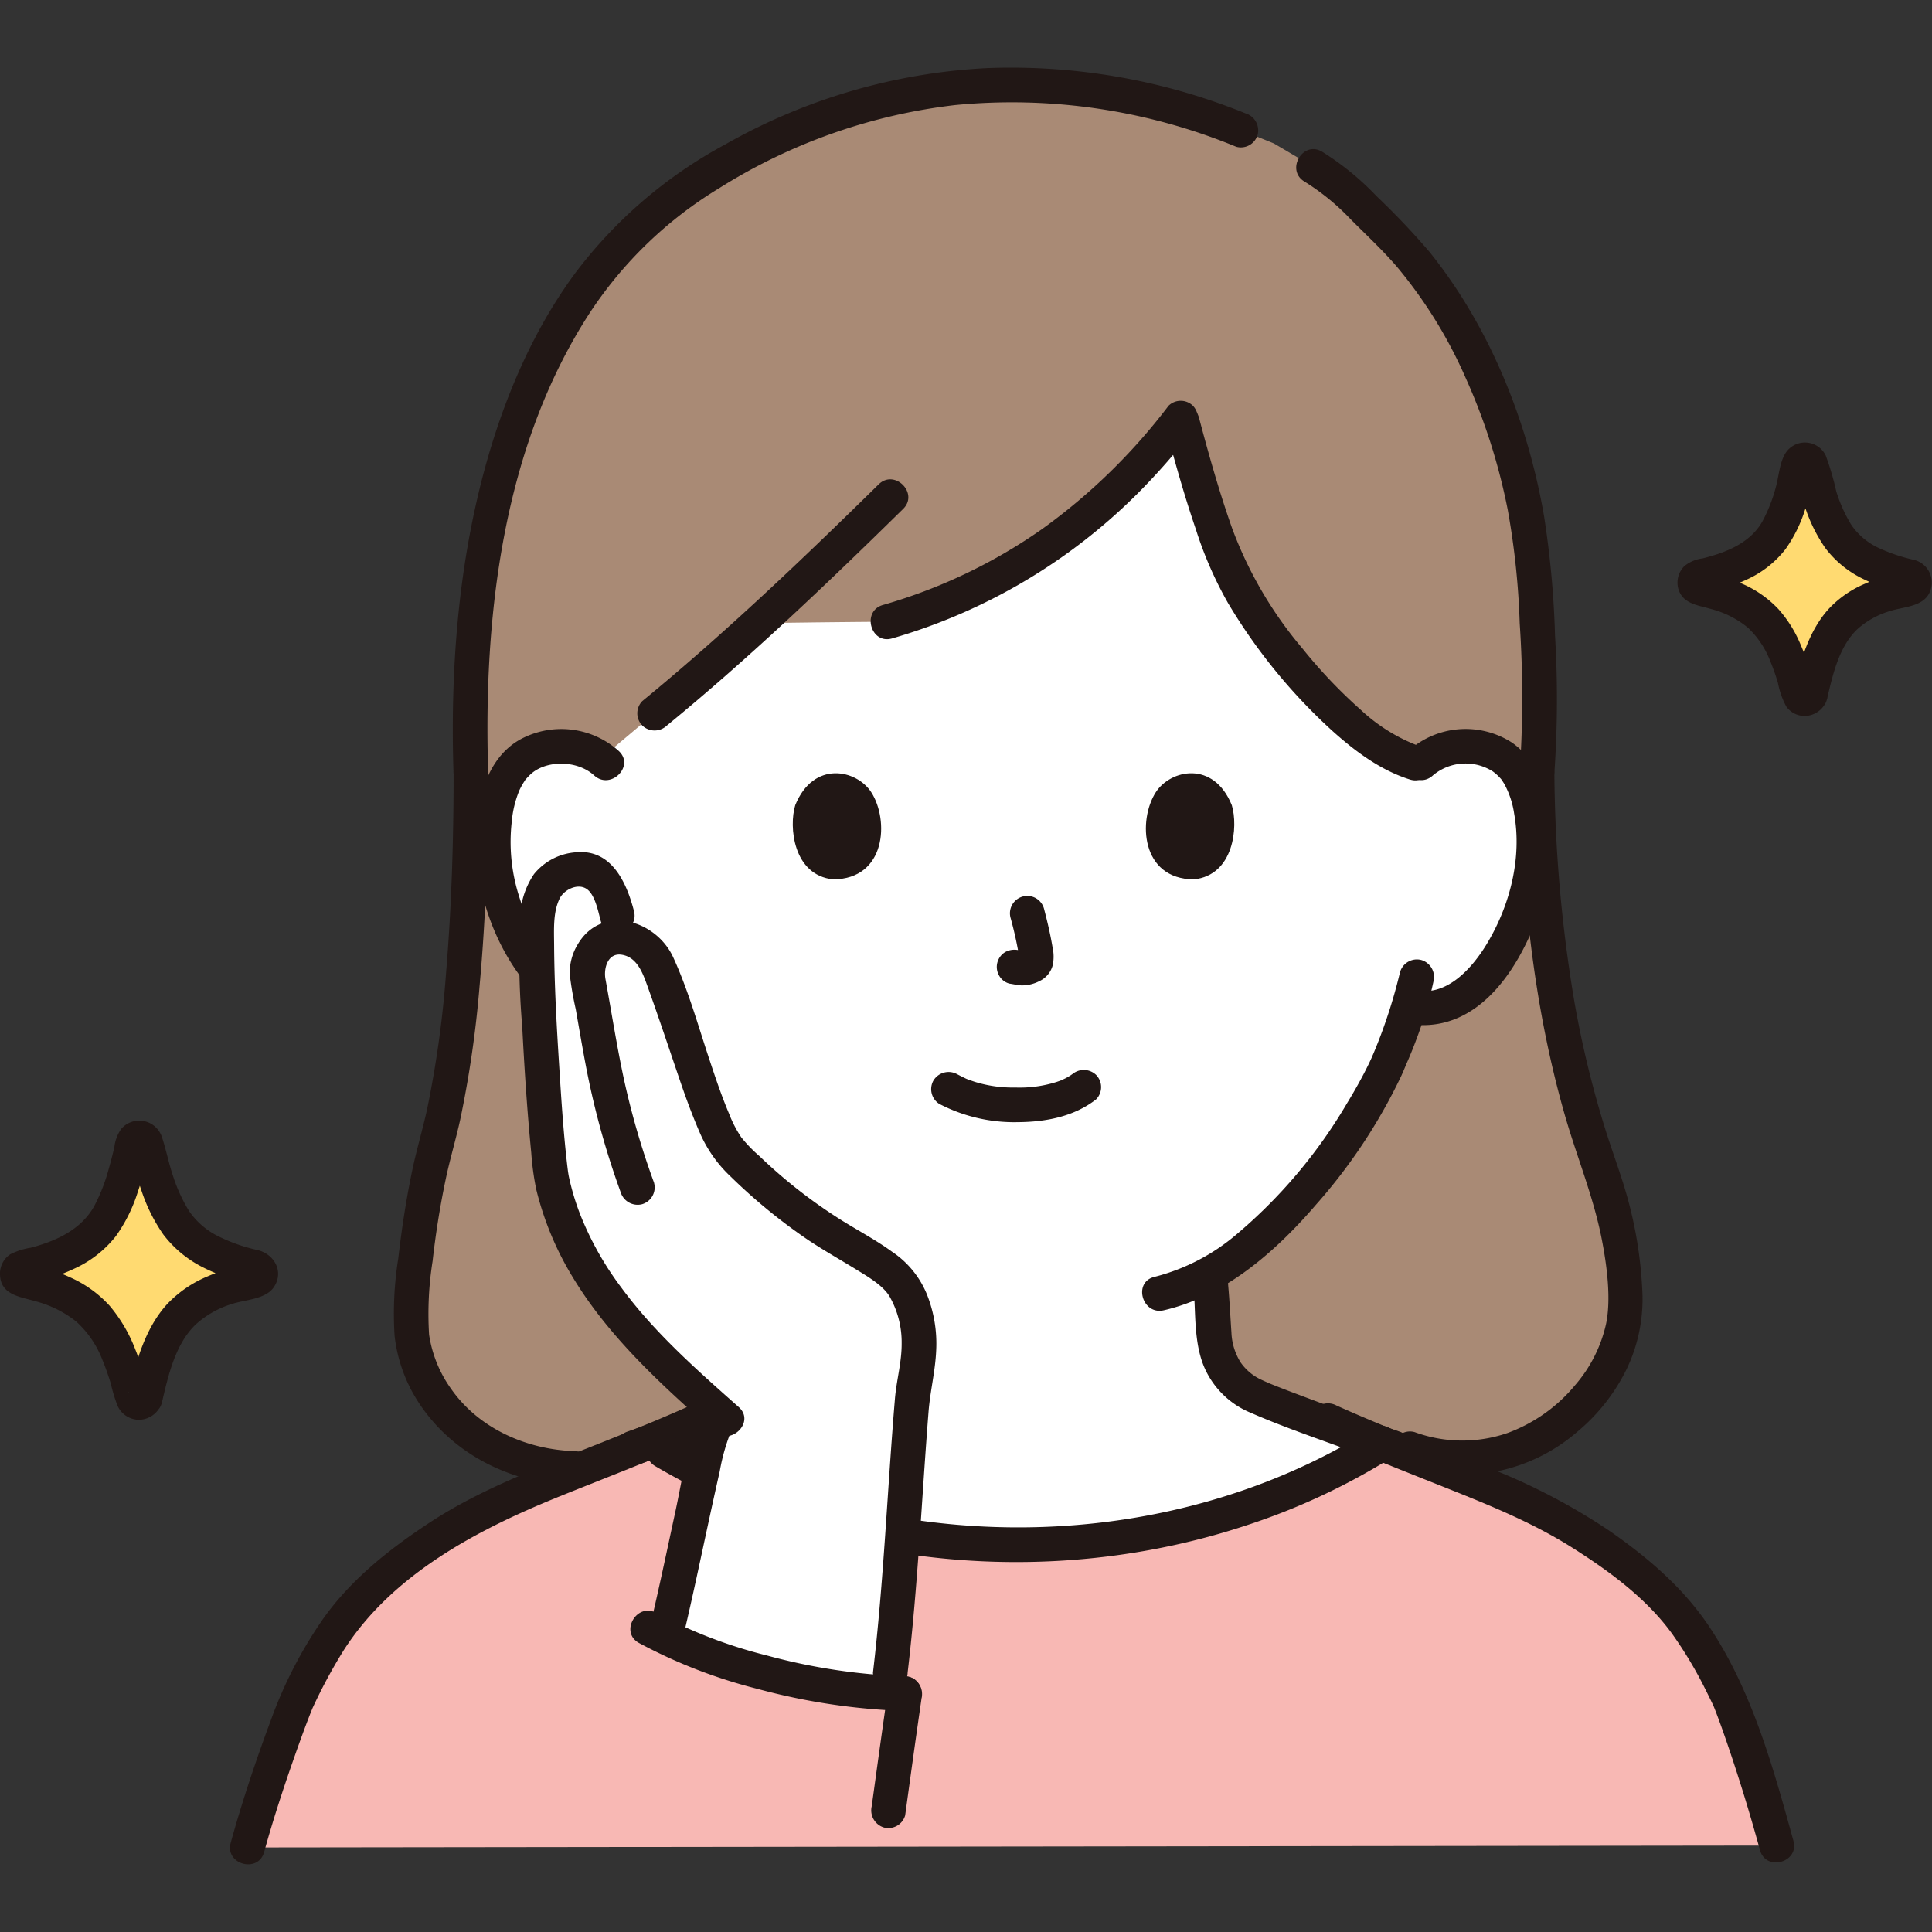 <svg fill="#000000" xmlns="http://www.w3.org/2000/svg" viewBox="0 -9.36 267.481 267.481" height="800px" width="800px">

<rect x="0" y="-9.36" width="267.481" height="267.481" fill="#333333" stroke="none"/>

<g stroke-width="0" id="SVGRepo_bgCarrier"></g>

<g stroke-linejoin="round" stroke-linecap="round" id="SVGRepo_tracerCarrier"></g>

<g id="SVGRepo_iconCarrier">

<defs>

<style>.a{fill:#a98a75;}.b{fill:#f8b8b4;}.c{fill:#ffffff;}.d{fill:#211715;}.e{fill:#ffda71;}</style>

</defs>

<path d="M79.594,193.95c-13.848-.336-22.752-10.74-22.68-20.352a116.79,116.79,0,0,1,3.552-24.8c2.748-9.84,4.724-27.156,4.724-51.168C64.015,62.2,73.33,36.509,88.022,22.444c8.855-8.478,28.812-20.029,51.233-20.029A81.4,81.4,0,0,1,171.8,8.649L176.37,10.5l5.444,3.209c4.338,2.556,5.885,4.747,10.349,9.054,11.211,10.816,19,30.276,20.243,47.7.358,5.027,1.181,18.107.389,27.16.4,29.915,5.913,46.659,8.76,54.9a54.762,54.762,0,0,1,3.457,18.741c.1,11.2-13.815,25.7-29.813,19.958Z" class="a"></path>

<path d="M34.254,246.418a202.339,202.339,0,0,1,7.2-21.064c2.8-5.868,6.228-11.676,11.172-15.792a77.146,77.146,0,0,1,17.136-11.124c5.951-2.58,13.374-5.4,20.1-8.166,13.31,8.466,31.682,14.266,50.838,14.266,19.25,0,37.361-5.708,50.578-14.058,6.586,2.693,13.79,5.442,19.594,7.958a77.146,77.146,0,0,1,17.136,11.124c4.944,4.116,8.376,9.924,11.172,15.792,1.368,2.844,4.968,14.1,6.8,20.8Z" class="b"></path>

<path d="M181.362,195.816a99.166,99.166,0,0,1-40.658,8.722,97.945,97.945,0,0,1-48.766-12.982L90.2,190.2c5.193-1.869,15.046-5.5,16.312-6.149a9.469,9.469,0,0,0,6.024-8.659c.211-3.286.308-5.547.638-8.524a52.7,52.7,0,0,1-15.009-12.894,66.987,66.987,0,0,1-12.712-23.984,9.534,9.534,0,0,1-8.1-2.031c-4.684-3.833-6.628-9.178-7.814-12.673-1.675-4.934-1.78-12.908.715-17.236.836-1.45,2.779-3.919,7.344-4.08a8.957,8.957,0,0,1,5.593,1.682l7.439-6.263c4.664-3.816,9.486-8.047,14.316-12.465,8.567-.149,17.927-.208,17.927-.208,16.668-4.761,30.086-14.508,40.651-28.257,2.073,7.963,5,17.878,7.57,22.7,3.776,7.08,15.79,22.958,25.471,25.284a8.691,8.691,0,0,1,6.486-2.473c4.565.161,6.508,2.63,7.344,4.08,2.5,4.328,2.39,12.3.715,17.236-1.187,3.5-3.13,8.84-7.815,12.673a9.7,9.7,0,0,1-7.488,2.161l-.718-.121a57.151,57.151,0,0,1-2.576,6.993c-1.87,5.076-12.056,22.652-25.033,29.971.324,2.932.421,5.179.63,8.429a9.469,9.469,0,0,0,6.024,8.659c1.337.688,12.244,4.694,17.13,6.442A83.211,83.211,0,0,1,181.362,195.816Z" class="c"></path>

<path d="M36.569,247.056c1.409-5.11,3.1-10.153,4.888-15.141.36-1,.727-2,1.108-3,.144-.376.289-.752.439-1.126.079-.2.158-.393.239-.59.179-.437-.178.355.109-.248a72.43,72.43,0,0,1,4.161-7.721C54.251,208.6,66.168,202.374,77.505,197.8c6.857-2.765,13.775-5.4,20.521-8.43a2.419,2.419,0,0,0,.861-3.284,2.46,2.46,0,0,0-3.284-.861c-6.108,2.746-12.371,5.132-18.583,7.628-6.1,2.45-12.06,4.985-17.573,8.611-5.553,3.653-10.813,7.816-14.689,13.267a60.281,60.281,0,0,0-7.205,13.922C35.458,234.278,33.536,240,31.94,245.78c-.823,2.982,3.807,4.254,4.629,1.276Z" class="d"></path>

<path d="M248.3,245.513c-2.78-10.1-5.671-20.566-11.48-29.4-3.667-5.58-8.57-9.749-14.007-13.543a86.288,86.288,0,0,0-17.227-8.916c-6.857-2.783-13.8-5.386-20.549-8.421a2.474,2.474,0,0,0-3.283.861,2.418,2.418,0,0,0,.861,3.284c5.963,2.68,12.063,5.046,18.133,7.472,5.882,2.35,11.662,4.72,17.031,8.126,5.058,3.209,10.169,6.96,13.716,11.849a57.171,57.171,0,0,1,4.7,7.875q.5.992.974,1.994c.067.143.129.289.192.433-.217-.5-.07-.166-.027-.057.363.916.7,1.839,1.035,2.768,1.979,5.576,3.732,11.25,5.3,16.955.819,2.974,5.451,1.712,4.629-1.276Z" class="d"></path>

<path d="M172.44,6.335A86.423,86.423,0,0,0,136.612.068a81.781,81.781,0,0,0-36.238,10.586A63.869,63.869,0,0,0,79.491,28.648C73.635,36.663,69.7,46.033,67.105,55.574,63.4,69.222,62.336,83.531,62.787,97.626c.1,3.081,4.9,3.095,4.8,0C66.9,76,69.583,52.6,81.6,34.035A56.371,56.371,0,0,1,99.5,16.736,78.291,78.291,0,0,1,132.267,5.182a81.548,81.548,0,0,1,38.9,5.781,2.415,2.415,0,0,0,2.952-1.676,2.458,2.458,0,0,0-1.676-2.952Z" class="d"></path>

<path d="M215.2,97.626a146.911,146.911,0,0,0,.091-18.966,130.624,130.624,0,0,0-1.538-16.676c-2.283-13.049-7.486-26.065-15.821-36.441a102.539,102.539,0,0,0-7.349-7.744,38.391,38.391,0,0,0-7.553-6.162c-2.658-1.587-5.075,2.561-2.422,4.145a32.1,32.1,0,0,1,6.327,5.154c2.165,2.181,4.434,4.278,6.443,6.607a64.134,64.134,0,0,1,9.532,15.4,84.245,84.245,0,0,1,5.844,18.334A107.507,107.507,0,0,1,210.4,76.938a153.248,153.248,0,0,1-.008,20.688,2.419,2.419,0,0,0,2.4,2.4,2.449,2.449,0,0,0,2.4-2.4Z" class="d"></path>

<path d="M79.594,191.55c-6.6-.207-13.243-3.074-17.114-8.589a17.231,17.231,0,0,1-3.074-7.554,46.57,46.57,0,0,1,.488-10.169c.427-3.825,1.033-7.635,1.828-11.4.577-2.737,1.383-5.415,1.985-8.145A149.516,149.516,0,0,0,66.4,127.1c.895-9.8,1.193-19.642,1.2-29.475,0-3.089-4.8-3.094-4.8,0,0,9.162-.268,18.333-1.024,27.466a145.62,145.62,0,0,1-2.639,19.085c-.612,2.812-1.443,5.567-2.038,8.384-.856,4.06-1.482,8.172-1.956,12.293a48.427,48.427,0,0,0-.516,10.692,21.224,21.224,0,0,0,3.288,9.206c4.77,7.349,13.055,11.327,21.685,11.6,3.09.1,3.087-4.7,0-4.8Z" class="d"></path>

<path d="M210.4,97.626c.227,15.914,1.84,31.976,6.226,47.321,1.633,5.714,3.939,11.248,5.1,17.089.756,3.8,1.37,8.543.6,12.027a19.4,19.4,0,0,1-4.226,8.315,21.983,21.983,0,0,1-9.392,6.661,19.225,19.225,0,0,1-12.865-.129,2.4,2.4,0,1,0-1.276,4.629,24.387,24.387,0,0,0,23.778-4.649,26.357,26.357,0,0,0,6.916-8.82,22.461,22.461,0,0,0,2.095-11.082,58.274,58.274,0,0,0-2.817-15.111c-.745-2.318-1.574-4.607-2.3-6.931a141.331,141.331,0,0,1-4.26-17.571A197.746,197.746,0,0,1,215.2,97.626c-.044-3.086-4.844-3.095-4.8,0Z" class="d"></path>

<path d="M85.66,94.606a11.938,11.938,0,0,0-13.252-1.792c-3.157,1.56-4.963,4.687-5.775,8.008-1.957,8.007.08,17.138,4.658,23.93,3.277,4.862,8.053,8.551,14.184,7.685a2.417,2.417,0,0,0,1.677-2.953,2.465,2.465,0,0,0-2.953-1.676c-3.587.507-6.675-2.483-8.55-5.167a30.505,30.505,0,0,1-3.9-8.284,24.733,24.733,0,0,1-.9-9.935,14.72,14.72,0,0,1,1.055-4.36,10.044,10.044,0,0,1,.732-1.307c.277-.437-.116.085.166-.233.2-.228.407-.45.63-.659,2.121-2,6.451-2.036,8.831.137,2.277,2.08,5.681-1.305,3.394-3.394Z" class="d"></path>

<path d="M198.375,98a7.023,7.023,0,0,1,8.308-.551,6.393,6.393,0,0,1,1.009.909c.1.1.19.217.278.328-.019-.024-.221-.3-.075-.086.132.2.263.39.382.594a12.25,12.25,0,0,1,1.352,4.091c1.112,6.177-.6,12.8-3.822,18.1-1.9,3.133-5.25,7-9.366,6.42a2.482,2.482,0,0,0-2.952,1.676,2.418,2.418,0,0,0,1.676,2.953c10.012,1.415,15.857-8.759,18.4-16.955a29.186,29.186,0,0,0,.754-13.125c-.562-3.479-2.024-6.843-4.988-8.9a11.859,11.859,0,0,0-14.349,1.15c-2.285,2.088,1.116,5.475,3.4,3.394Z" class="d"></path>

<path d="M193.834,125.226a72.49,72.49,0,0,1-3.863,11.7c.295-.758-.033.067-.1.22q-.153.336-.312.669c-.287.6-.589,1.191-.9,1.779-.693,1.309-1.434,2.594-2.207,3.859a70.327,70.327,0,0,1-15.264,18.09,28.242,28.242,0,0,1-11.342,5.875c-3.01.691-1.736,5.32,1.276,4.629,8.49-1.949,15.546-8.186,21.081-14.626a76.314,76.314,0,0,0,11.813-17.853c.185-.41.363-.826.534-1.242.051-.124.317-.773.178-.448-.184.432.131-.276.134-.283.153-.348.3-.7.447-1.054q.359-.861.684-1.737a55.513,55.513,0,0,0,2.472-8.3,2.46,2.46,0,0,0-1.676-2.952,2.424,2.424,0,0,0-2.953,1.676Z" class="d"></path>

<path d="M82.016,126.3a70.134,70.134,0,0,0,9.964,23.385c5.06,7.579,11.7,14.68,19.741,19.123a38.96,38.96,0,0,0,13.186,4.477,2.48,2.48,0,0,0,2.953-1.676,2.417,2.417,0,0,0-1.677-2.952C109.35,166.188,96.75,151.57,90.359,136.63a67.262,67.262,0,0,1-3.714-11.6c-.681-3.012-5.31-1.738-4.629,1.276Z" class="d"></path>

<path d="M130.1,143.5a22.468,22.468,0,0,0,10.822,2.5c3.83-.024,7.752-.757,10.826-3.153a2.413,2.413,0,0,0,0-3.394,2.462,2.462,0,0,0-3.394,0c.7-.544.053-.056-.125.058-.222.142-.451.274-.684.4-.143.075-.92.416-.364.193q-.466.188-.943.343a16.96,16.96,0,0,1-5.672.757,17.694,17.694,0,0,1-5.413-.729c-.345-.1-.682-.226-1.023-.343-.112-.039-.219-.088-.33-.129.6.22.093.042-.024-.013q-.634-.3-1.253-.626a2.453,2.453,0,0,0-3.284.861,2.427,2.427,0,0,0,.861,3.284Z" class="d"></path>

<path d="M139.912,117.723a51.816,51.816,0,0,1,1.222,5.588l-.086-.638a3.372,3.372,0,0,1,.021.771l.086-.638a1.871,1.871,0,0,1-.085.347l.242-.573a1.462,1.462,0,0,1-.122.223l.375-.486a1.154,1.154,0,0,1-.183.18l.486-.375a3.466,3.466,0,0,1-.443.234l.574-.242a3.255,3.255,0,0,1-.746.218l.638-.086a2.989,2.989,0,0,1-.7,0l.638.086c-.264-.037-.523-.1-.787-.137a2.655,2.655,0,0,0-1.849.242,2.4,2.4,0,0,0-.861,3.284,2.3,2.3,0,0,0,1.434,1.1c.56.075,1.1.219,1.672.244a5.26,5.26,0,0,0,2.411-.566,3.38,3.38,0,0,0,1.9-2.24,5.8,5.8,0,0,0-.027-2.464c-.3-1.8-.72-3.585-1.183-5.35a2.4,2.4,0,1,0-4.629,1.276Z" class="d"></path>

<path d="M110.1,102.114c-.9,2.939-.314,9.7,5.252,10.273,7.358-.044,7.749-8.216,5.273-12.059C118.6,97.182,112.634,95.874,110.1,102.114Z" class="d"></path>

<path d="M170.54,102.114c.905,2.939.316,9.7-5.251,10.273-7.358-.044-7.75-8.216-5.273-12.059C162.044,97.182,168.007,95.874,170.54,102.114Z" class="d"></path>

<path d="M161.382,49.786c1.253,4.746,2.59,9.477,4.177,14.123a53.048,53.048,0,0,0,4.462,10.228A77.49,77.49,0,0,0,184.51,91.871c3.132,2.805,6.633,5.411,10.687,6.69,2.952.933,4.216-3.7,1.276-4.628a24.229,24.229,0,0,1-8.057-5,69.208,69.208,0,0,1-8.078-8.491,55.672,55.672,0,0,1-9.762-16.687c-1.767-5-3.212-10.115-4.566-15.241-.788-2.984-5.419-1.718-4.628,1.276Z" class="d"></path>

<path d="M121.647,57.7c-10.554,10.363-21.272,20.614-32.718,30a2.418,2.418,0,0,0,0,3.394,2.455,2.455,0,0,0,3.394,0c11.447-9.382,22.164-19.633,32.718-30,2.208-2.167-1.187-5.561-3.394-3.394Z" class="d"></path>

<path d="M161.771,46.832a81.884,81.884,0,0,1-17.533,17.079A73.774,73.774,0,0,1,122.231,74.4c-2.963.854-1.7,5.487,1.276,4.628a79.19,79.19,0,0,0,34.027-20.1,90.575,90.575,0,0,0,7.631-8.708,2.481,2.481,0,0,0,0-3.394,2.416,2.416,0,0,0-3.394,0Z" class="d"></path>

<path d="M88.159,193.468c4.283-1.481,8.533-3.069,12.776-4.658,4.539-1.7,9.907-3.125,12.416-7.673,2.089-3.786,1.68-8.408,2.053-12.583a2.417,2.417,0,0,0-2.4-2.4,2.45,2.45,0,0,0-2.4,2.4c-.168,1.88-.278,3.765-.395,5.649a11.629,11.629,0,0,1-.711,3.935,6.6,6.6,0,0,1-2.519,2.98,15.551,15.551,0,0,1-1.766.906c-.076.035-.154.067-.229.1-.415.2.529-.21.031-.012-4.1,1.631-8.246,3.151-12.393,4.663-1.909.7-3.818,1.4-5.739,2.061-2.9,1-1.654,5.642,1.276,4.628Z" class="d"></path>

<path d="M193.758,188.84c-3.978-1.376-7.925-2.849-11.869-4.32-1.93-.72-3.863-1.437-5.775-2.206-.141-.056-.282-.115-.424-.172-.461-.184.048.021.06.027-.313-.146-.631-.278-.943-.425a7.161,7.161,0,0,1-3.04-2.474,8.393,8.393,0,0,1-1.276-4.12c-.149-2.2-.258-4.4-.455-6.6a2.463,2.463,0,0,0-2.4-2.4,2.418,2.418,0,0,0-2.4,2.4c.332,3.7.006,7.787,1.447,11.276a11.947,11.947,0,0,0,6.507,6.423c4.255,1.861,8.679,3.374,13.039,4.967,2.08.759,4.16,1.524,6.253,2.248,2.925,1.012,4.182-3.623,1.276-4.628Z" class="d"></path>

<path d="M90.727,193.628c24.378,14.341,55.03,17.038,81.779,8.211a91.412,91.412,0,0,0,19.96-9.269c2.61-1.639.2-5.794-2.423-4.145-22.725,14.266-51.742,17.231-77.26,9.562a89.394,89.394,0,0,1-19.633-8.5c-2.668-1.57-5.087,2.577-2.423,4.144Z" class="d"></path>

<path d="M105.173,222.056A76.461,76.461,0,0,1,92.1,217.3c1.744-7.139,3.963-18.3,5.757-25.857a22.061,22.061,0,0,1,1.833-5.085c-9.811-8.718-20.116-18.3-23.229-32.091-.759-3.364-2.711-31.515-1.99-37.418a9.636,9.636,0,0,1,1.148-3.422,5.559,5.559,0,0,1,4.1-2.376,3.949,3.949,0,0,1,3.544,1.274c1.017,1,1.842,3.7,2.192,5.088l.762,3.022a6.059,6.059,0,0,1,3.531,1.822c1.414,1.455,1.825,3.39,2.58,5.274,2.155,5.384,4.405,14.058,7.214,20.012a11.593,11.593,0,0,0,2.337,3.342A71.684,71.684,0,0,0,118,163.276c2.719,1.583,6.025,3.681,7.026,5.3,2.648,4.284,2.653,9.067,1.386,14.429-1.151,13.215-1.688,28.374-3.506,42.016A88.725,88.725,0,0,1,105.173,222.056Z" class="c"></path>

<path d="M88.453,218.1a71.522,71.522,0,0,0,16.428,6.362,88.933,88.933,0,0,0,20.394,3.058c3.09.086,3.088-4.714,0-4.8a83.118,83.118,0,0,1-19.118-2.887,66.285,66.285,0,0,1-15.282-5.878c-2.7-1.508-5.123,2.637-2.422,4.145Z" class="d"></path>

<path d="M122.961,224.483c-.785,5.4-1.529,10.808-2.271,16.216a2.483,2.483,0,0,0,1.676,2.952,2.417,2.417,0,0,0,2.952-1.676c.742-5.408,1.487-10.815,2.271-16.216a2.48,2.48,0,0,0-1.676-2.952,2.417,2.417,0,0,0-2.952,1.676Z" class="d"></path>

<path d="M90.565,154.421a109.828,109.828,0,0,1-4.2-14.439c-.98-4.575-1.7-9.2-2.541-13.8-.27-1.471.318-3.656,2.24-3.364,2.111.32,2.905,2.49,3.529,4.221,1.614,4.469,3.1,8.973,4.638,13.469.8,2.333,1.656,4.644,2.636,6.908a18.26,18.26,0,0,0,4.26,6.086,77.8,77.8,0,0,0,10.764,8.814c2.108,1.408,4.311,2.649,6.469,3.974,1.69,1.037,3.886,2.29,4.808,3.859a12.826,12.826,0,0,1,1.665,6.453c.02,2.629-.717,5.118-.933,7.717-1.054,12.626-1.549,25.3-3.039,37.886a2.413,2.413,0,0,0,2.4,2.4,2.458,2.458,0,0,0,2.4-2.4c1.42-12,1.943-24.08,2.895-36.122.225-2.837.932-5.606,1.056-8.453a18.373,18.373,0,0,0-1.319-7.874,12.988,12.988,0,0,0-4.766-5.8c-2.191-1.594-4.588-2.868-6.888-4.294a70.441,70.441,0,0,1-11.506-8.97,19.664,19.664,0,0,1-2.5-2.586,16.376,16.376,0,0,1-1.68-3.24c-1.051-2.479-1.91-5.042-2.758-7.6-1.562-4.7-2.924-9.594-5-14.107-2.386-5.2-9.911-7.381-13.206-1.779a7.562,7.562,0,0,0-1.106,4.169,46.042,46.042,0,0,0,.828,4.817c.484,2.742.946,5.489,1.475,8.223a113.173,113.173,0,0,0,4.74,17.1,2.464,2.464,0,0,0,2.953,1.676,2.421,2.421,0,0,0,1.676-2.952Z" class="d"></path>

<path d="M87.772,116.774c-1-3.876-3.059-8.52-7.861-8.144a8.206,8.206,0,0,0-5.979,3.026,11.26,11.26,0,0,0-1.917,5.769,115.95,115.95,0,0,0,.285,15.323c.3,5.835.679,11.674,1.251,17.49a38.375,38.375,0,0,0,.688,5.059,42.79,42.79,0,0,0,5.089,12.225c5.042,8.33,12.344,14.925,19.56,21.325,2.3,2.044,5.711-1.339,3.395-3.394-5.767-5.114-11.672-10.3-16.257-16.542a43.385,43.385,0,0,1-5.636-9.973,33.972,33.972,0,0,1-1.634-5.406c-.043-.212-.075-.426-.11-.64-.018-.111-.08-.578-.02-.133.063.468-.026-.22-.041-.339-.571-4.754-.873-9.549-1.175-14.325-.348-5.5-.658-11.008-.693-16.517-.015-2.272-.168-4.619.765-6.537.595-1.222,2.514-2.184,3.761-1.313,1.1.767,1.543,2.937,1.9,4.322.771,2.989,5.4,1.722,4.628-1.276Z" class="d"></path>

<path d="M94.71,216.712c1.176-4.974,2.225-9.978,3.305-14.974.533-2.465,1.069-4.93,1.63-7.389a27.723,27.723,0,0,1,2.005-6.577c1.41-2.742-2.73-5.173-4.145-2.422-2.3,4.474-2.977,9.836-4.031,14.706-1.111,5.131-2.184,10.271-3.392,15.38-.711,3,3.916,4.286,4.628,1.276Z" class="d"></path>

<path d="M250.645,86.762a.8.8,0,0,1-1.548.019c-.876-3.375-2.235-7.407-4.3-9.81-2.518-2.932-6.156-4.176-9.529-4.9a.8.8,0,0,1,0-1.557c3.34-.708,7.022-1.955,9.471-4.6,2.331-2.516,3.646-7.578,4.383-11.012a.8.8,0,0,1,1.556-.018c.821,3.434,2.281,8.51,4.616,11.03,2.424,2.615,5.928,3.864,9.166,4.575a.8.8,0,0,1-.012,1.559c-3.458.692-7.248,1.88-9.765,4.81C252.624,79.262,251.438,83.357,250.645,86.762Z" class="e"></path>

<path d="M20.108,184.137a.884.884,0,0,1-1.716.022c-.97-3.74-2.475-8.207-4.762-10.869-2.79-3.249-6.821-4.628-10.559-5.431a.883.883,0,0,1,0-1.726c3.7-.784,7.781-2.166,10.493-5.093,2.583-2.787,4.041-8.395,4.857-12.2a.884.884,0,0,1,1.724-.02c.909,3.806,2.528,9.429,5.115,12.221,2.686,2.9,6.568,4.282,10.155,5.07a.883.883,0,0,1-.013,1.727c-3.831.767-8.031,2.083-10.819,5.329C22.3,175.828,20.987,180.364,20.108,184.137Z" class="e"></path>

<path d="M248.331,86.124l-.1.241.618-1.059q2.977,1.721,2.364.105c-.068-.25-.139-.5-.211-.748-.147-.509-.3-1.017-.468-1.52-.358-1.09-.771-2.158-1.225-3.212a17.4,17.4,0,0,0-3.081-4.954,15.172,15.172,0,0,0-4.836-3.435,24.373,24.373,0,0,0-3.019-1.154c-.889-.272-1.852-.4-2.717-.727l1.059.617,0,2.026-1.059.617c.949-.36,2-.494,2.975-.8a25.454,25.454,0,0,0,3.267-1.273,14.2,14.2,0,0,0,5.312-4.194,19.652,19.652,0,0,0,2.692-5.443c.67-1.925.908-4.031,1.626-5.92l-.617,1.059-2.031-.016-.617-1.059c.718,1.767,1,3.758,1.643,5.567a21.657,21.657,0,0,0,2.814,5.684,14.38,14.38,0,0,0,5.115,4.208,23.792,23.792,0,0,0,3.072,1.272c1.031.348,2.152.5,3.161.892l-1.059-.617-.01-2.024,1.059-.617c-.888.326-1.876.436-2.79.7a24.476,24.476,0,0,0-3.093,1.126,14.7,14.7,0,0,0-4.926,3.4c-2.817,3.05-4,7.313-4.924,11.258-.708,3,3.919,4.286,4.628,1.276.787-3.342,1.644-7.257,4.245-9.7a11.84,11.84,0,0,1,4.437-2.453c1.713-.563,4.261-.577,5.322-2.231a3.241,3.241,0,0,0-2.042-4.882,23.97,23.97,0,0,1-5-1.72,9.368,9.368,0,0,1-3.613-3.119,20.366,20.366,0,0,1-2.074-4.624,38.905,38.905,0,0,0-1.456-4.957,3.2,3.2,0,0,0-5.253-.756c-1.123,1.23-1.221,3.626-1.675,5.188a21.465,21.465,0,0,1-1.863,4.715c-1.711,2.993-5.07,4.3-8.267,5.088a4.984,4.984,0,0,0-2.484,1.035,3.229,3.229,0,0,0-.9,3.057c.558,2.214,2.747,2.374,4.587,2.921A13.218,13.218,0,0,1,242,77.548a12.538,12.538,0,0,1,3.08,4.6,31.5,31.5,0,0,1,1.072,3.031,11.315,11.315,0,0,0,1.163,3.293,3.128,3.128,0,0,0,3,1.253,3.293,3.293,0,0,0,2.65-2.327,2.417,2.417,0,0,0-1.676-2.953A2.458,2.458,0,0,0,248.331,86.124Z" class="d"></path>

<path d="M17.793,183.5l.006-.139.861-.861a1.879,1.879,0,0,1,1.528.2l.617,1.059c-.828-2.022-1.221-4.228-2.062-6.265a20.993,20.993,0,0,0-3.549-6.054,16.313,16.313,0,0,0-5.449-3.936,27.081,27.081,0,0,0-3.2-1.232q-.7-.218-1.421-.4c-.294-.076-.589-.146-.885-.214-.169-.038-.585-.252-.4-.112l.861.861a2.254,2.254,0,0,1,0,1.17l-.861.861c-.247.183.251-.077.412-.113.3-.069.606-.14.908-.217q.83-.21,1.646-.464a27.649,27.649,0,0,0,3.447-1.346,15.485,15.485,0,0,0,5.79-4.518,21.609,21.609,0,0,0,3.052-6.177c.359-1.048.669-2.112.949-3.184q.219-.841.415-1.689.073-.321.145-.642c.034-.154.068-.308.1-.463.034-.195.043-.2.026-.022l-.861.861a1.941,1.941,0,0,1-1.515-.2l-.617-1.059c.774,1.99,1.1,4.184,1.829,6.207A23.47,23.47,0,0,0,22.6,161.54a15.77,15.77,0,0,0,5.5,4.562,25.485,25.485,0,0,0,3.6,1.487q.811.269,1.639.486.361.1.726.183c.179.043.757.288.593.164l-.861-.861a2.285,2.285,0,0,1-.009-1.167l.861-.861c.186-.136-.077.039-.237.063-.242.036-.486.1-.725.158q-.828.188-1.646.417a26.487,26.487,0,0,0-3.289,1.176,16.3,16.3,0,0,0-5.592,3.824c-3.068,3.339-4.347,8.019-5.362,12.328-.707,3,3.921,4.287,4.629,1.276.871-3.7,1.827-8.05,4.682-10.775a13.2,13.2,0,0,1,4.931-2.807c1.836-.622,4.739-.631,5.893-2.377,1.4-2.112.061-4.521-2.231-5.1a23.648,23.648,0,0,1-5.52-1.938,10.531,10.531,0,0,1-4-3.464,22.16,22.16,0,0,1-2.234-4.883c-.6-1.766-.942-3.612-1.532-5.372a3.3,3.3,0,0,0-5.641-1.117,5.52,5.52,0,0,0-.944,2.517c-.227.979-.474,1.953-.752,2.919a24.963,24.963,0,0,1-2.014,5.209c-1.824,3.306-5.3,4.87-8.815,5.8a9.407,9.407,0,0,0-2.832.908,3.234,3.234,0,0,0-1.413,2.925c.138,2.725,2.86,2.97,4.907,3.575a15.319,15.319,0,0,1,5.628,2.8,13.868,13.868,0,0,1,3.661,5.383c.438,1.043.8,2.123,1.135,3.2a21.842,21.842,0,0,0,.962,3.143,3.27,3.27,0,0,0,3.071,1.882,3.371,3.371,0,0,0,3.053-2.431,2.419,2.419,0,0,0-1.676-2.952A2.455,2.455,0,0,0,17.793,183.5Z" class="d"></path>

</g>

</svg>